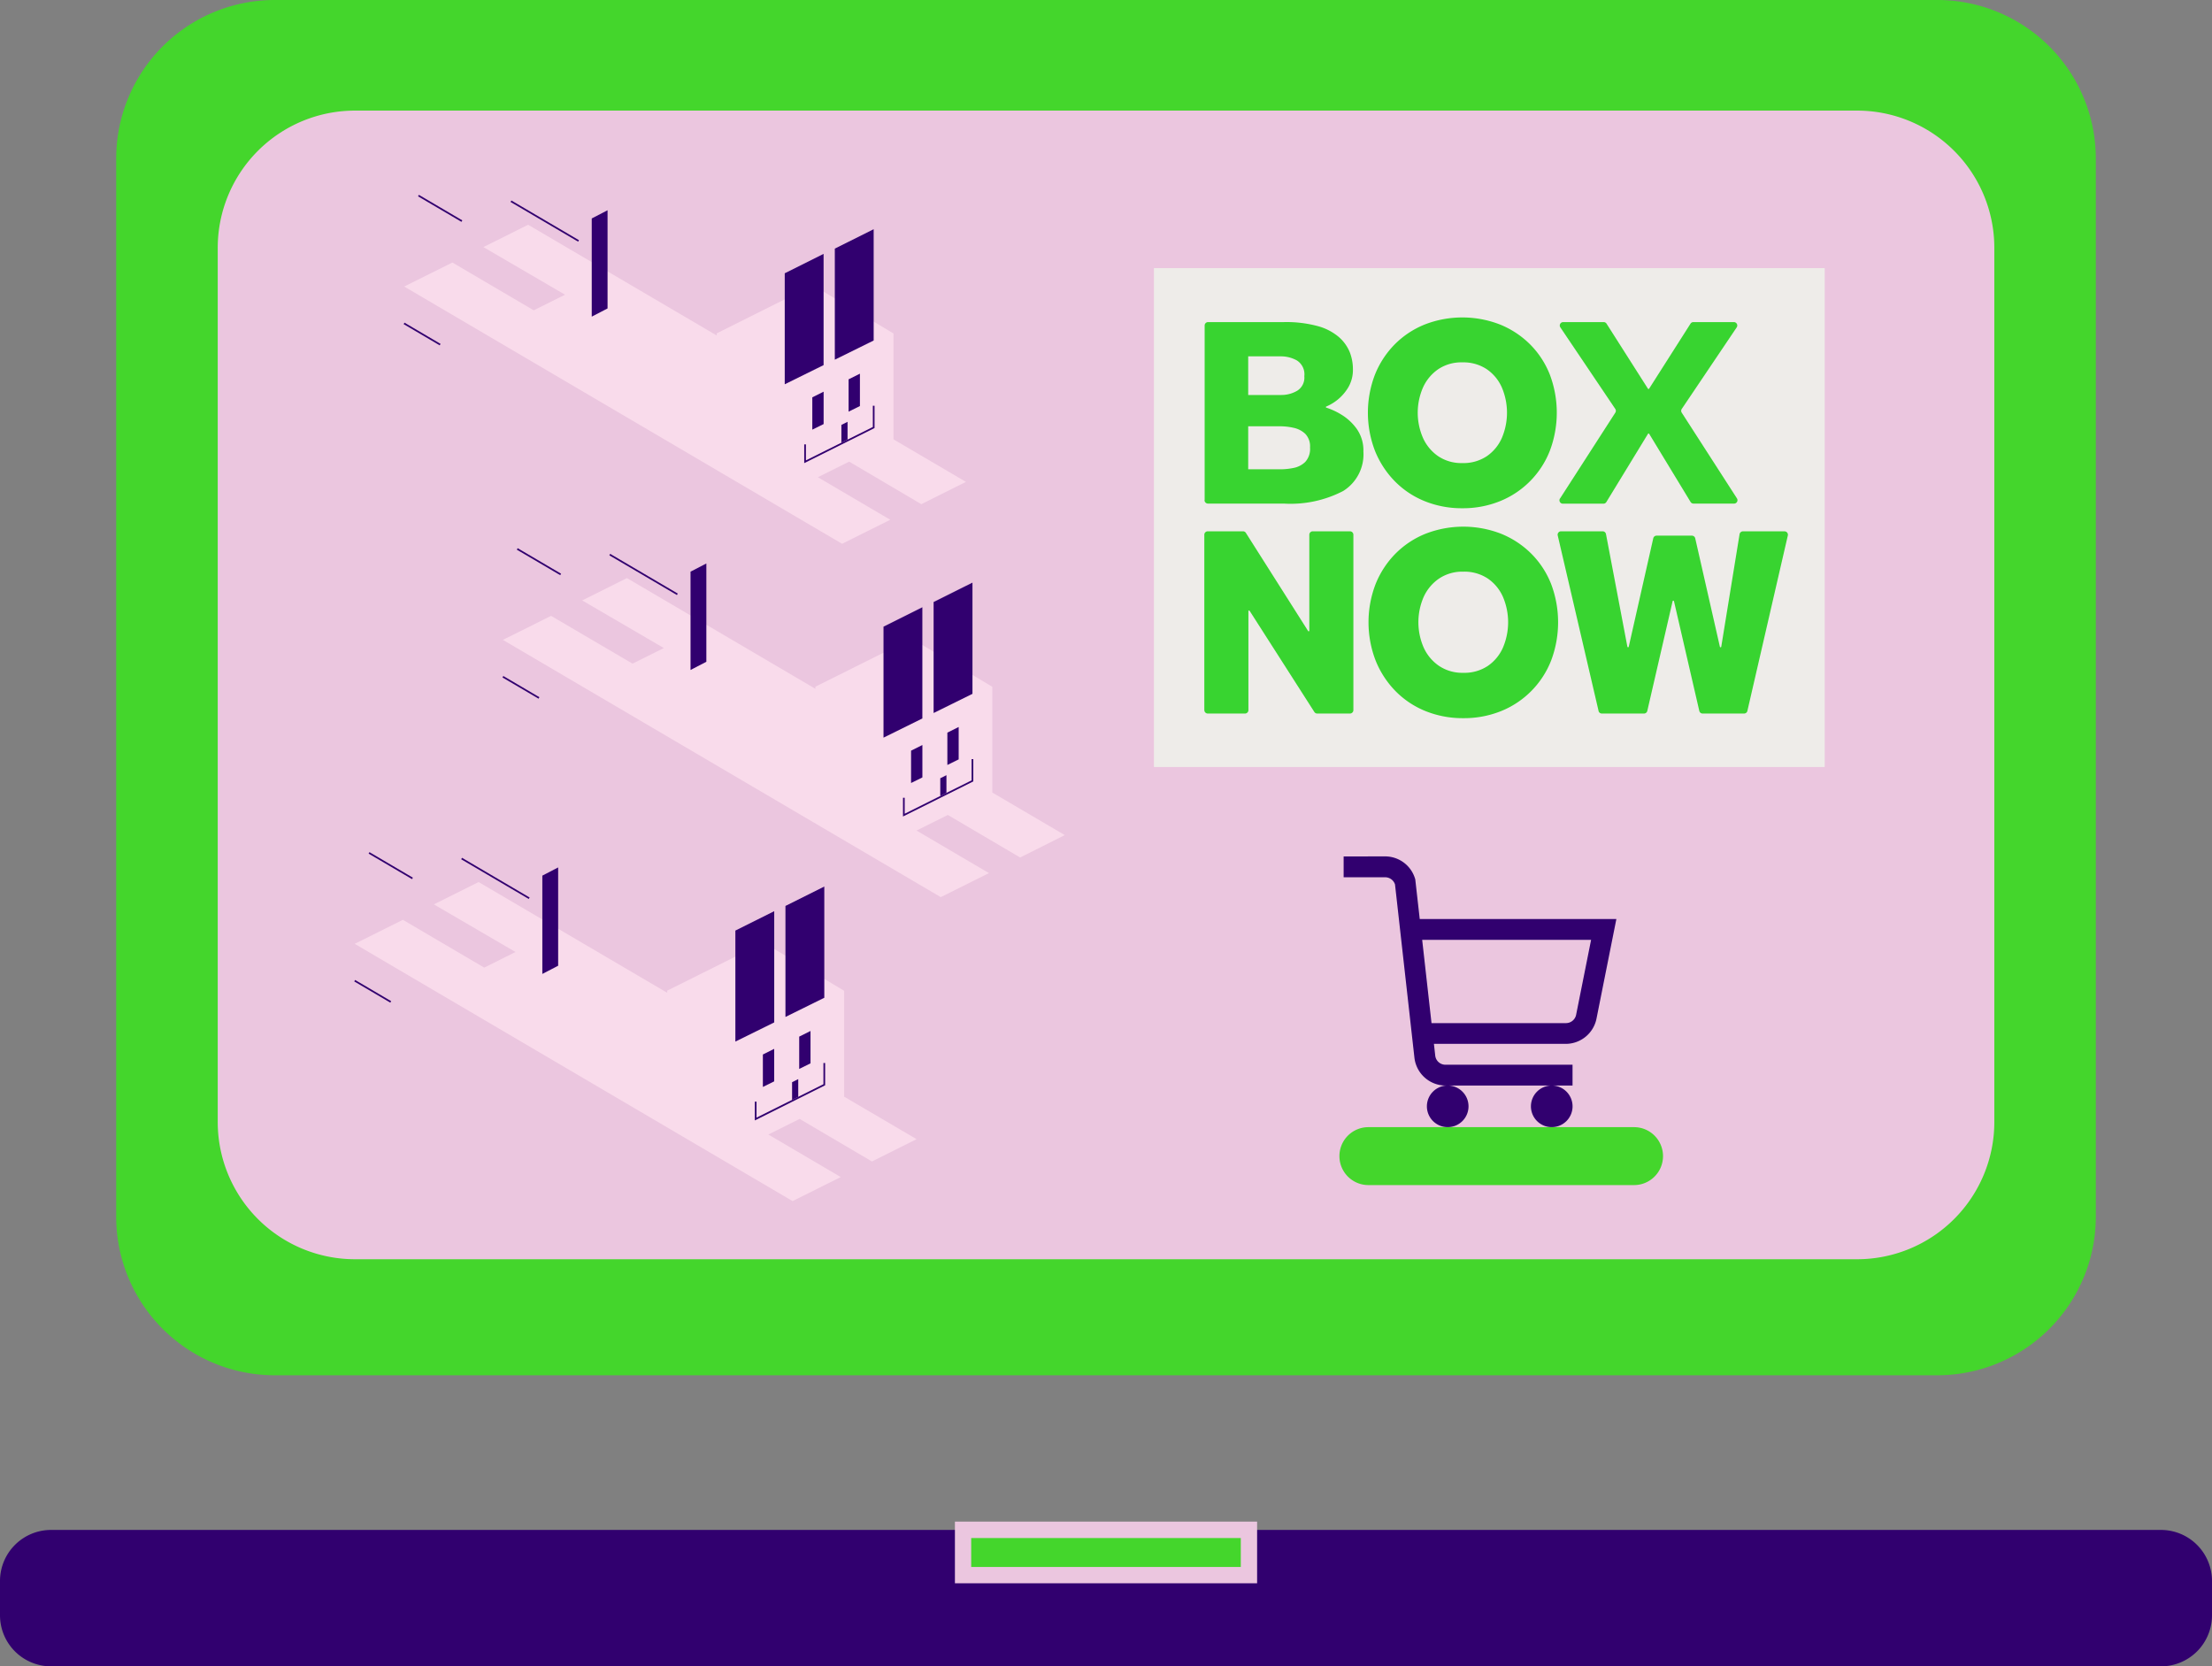 <svg xmlns="http://www.w3.org/2000/svg" width="71.735" height="54.041" viewBox="0 0 71.735 54.041">
  <rect x="0" y="0" width="71.735" height="54.041" fill="#808080" stroke="none"/>
  <g id="Group_3836" data-name="Group 3836" transform="translate(0 0)">
    <path id="Path_6359" data-name="Path 6359" d="M73.308,50.76H19.395a5.142,5.142,0,0,1-5.143-5.142V11.3a5.142,5.142,0,0,1,5.143-5.142H73.308A5.142,5.142,0,0,1,78.451,11.3V45.618a5.142,5.142,0,0,1-5.142,5.142" transform="translate(-10.484 -6.158)" fill="#44d62c"/>
    <path id="Path_6360" data-name="Path 6360" d="M79.863,56.976H31.151A4.452,4.452,0,0,1,26.7,52.524V24.176a4.452,4.452,0,0,1,4.452-4.452H79.863a4.452,4.452,0,0,1,4.452,4.452V52.524a4.452,4.452,0,0,1-4.452,4.452" transform="translate(-19.639 -16.137)" fill="#ebc6df"/>
    <path id="Path_6361" data-name="Path 6361" d="M70.079,198.237H1.656A1.656,1.656,0,0,1,0,196.581v-1.112a1.656,1.656,0,0,1,1.656-1.656H70.079a1.656,1.656,0,0,1,1.656,1.656v1.112a1.656,1.656,0,0,1-1.656,1.656" transform="translate(0 -144.195)" fill="#31006f"/>
    <rect id="Rectangle_1864" data-name="Rectangle 1864" width="9.272" height="1.467" transform="translate(31.232 49.618)" fill="#44d62c"/>
    <path id="Path_6362" data-name="Path 6362" d="M126.92,194.808h-9.8v-2h9.8Zm-9.272-.529h8.743v-.938h-8.743Z" transform="translate(-86.152 -143.46)" fill="#ebc6df"/>
    <path id="Path_6363" data-name="Path 6363" d="M164.795,111.208v.675h1.35a.337.337,0,0,1,.316.232l.63,5.623a1.019,1.019,0,0,0,1.007.9h4.12v-.675H168.1a.333.333,0,0,1-.335-.3l-.042-.377H172a1.019,1.019,0,0,0,.994-.812l.646-3.237h-6.377l-.145-1.287-.01-.032a1.014,1.014,0,0,0-.965-.712Zm6.749,7.429a.675.675,0,1,0,.675.675.676.676,0,0,0-.675-.675m-3.374,0a.675.675,0,1,0,.675.675.676.676,0,0,0-.675-.675m-.828-4.724h5.478l-.485,2.428a.336.336,0,0,1-.332.272h-4.358Z" transform="translate(-121.221 -83.432)" fill="#31006f"/>
    <path id="Path_6364" data-name="Path 6364" d="M173.838,146.29h-8.615a.939.939,0,1,1,0-1.879h8.615a.939.939,0,1,1,0,1.879" transform="translate(-120.846 -107.856)" fill="#44d62c"/>
    <rect id="Rectangle_1865" data-name="Rectangle 1865" width="21.753" height="16.18" transform="translate(37.422 8.695)" fill="#eeece9"/>
    <path id="Path_6365" data-name="Path 6365" d="M147.75,51.439V45.775a.11.11,0,0,1,.111-.111h2.456a3.9,3.9,0,0,1,1.108.132,1.757,1.757,0,0,1,.682.357,1.314,1.314,0,0,1,.351.493,1.516,1.516,0,0,1,.1.551,1.113,1.113,0,0,1-.152.586,1.517,1.517,0,0,1-.712.619.019.019,0,0,0,0,.036,2.286,2.286,0,0,1,.475.218,1.708,1.708,0,0,1,.511.468,1.213,1.213,0,0,1,.218.738,1.4,1.4,0,0,1-.658,1.281,3.706,3.706,0,0,1-1.928.407h-2.455a.112.112,0,0,1-.112-.112m1.417-3.41h1.062a1.013,1.013,0,0,0,.526-.137.5.5,0,0,0,.232-.472.531.531,0,0,0-.242-.512,1.06,1.06,0,0,0-.516-.132h-1.062Zm0,2.41h1.049a2.155,2.155,0,0,0,.421-.044.744.744,0,0,0,.379-.194.622.622,0,0,0,.156-.468.582.582,0,0,0-.156-.446.791.791,0,0,0-.379-.194,1.987,1.987,0,0,0-.421-.049h-1.049Z" transform="translate(-108.683 -35.218)" fill="#38d430"/>
    <path id="Path_6366" data-name="Path 6366" d="M170.835,51.284a3.2,3.2,0,0,1-1.222-.23,2.855,2.855,0,0,1-.971-.649,3.011,3.011,0,0,1-.64-.984,3.444,3.444,0,0,1,0-2.471,2.961,2.961,0,0,1,.64-.98,2.891,2.891,0,0,1,.971-.644,3.37,3.37,0,0,1,2.445,0,2.942,2.942,0,0,1,.975.644,2.873,2.873,0,0,1,.64.98,3.5,3.5,0,0,1,0,2.471,2.9,2.9,0,0,1-1.615,1.633,3.2,3.2,0,0,1-1.222.23m0-1.465a1.364,1.364,0,0,0,.79-.221,1.4,1.4,0,0,0,.49-.591,2.094,2.094,0,0,0,0-1.642,1.4,1.4,0,0,0-.49-.591,1.366,1.366,0,0,0-.79-.221,1.349,1.349,0,0,0-.781.221,1.432,1.432,0,0,0-.494.591,2.043,2.043,0,0,0,0,1.642,1.429,1.429,0,0,0,.494.591,1.347,1.347,0,0,0,.781.221" transform="translate(-123.412 -34.801)" fill="#38d430"/>
    <path id="Path_6367" data-name="Path 6367" d="M191.3,51.381l1.79-2.779a.11.11,0,0,0,0-.121l-1.782-2.646a.11.11,0,0,1,.091-.171h1.314a.11.11,0,0,1,.093.051l1.342,2.108a.023.023,0,0,0,.039,0l1.342-2.108a.11.11,0,0,1,.093-.051h1.314a.11.11,0,0,1,.091.171l-1.782,2.646a.11.11,0,0,0,0,.121l1.79,2.779a.11.11,0,0,1-.093.169h-1.317a.111.111,0,0,1-.094-.053l-1.342-2.209a.023.023,0,0,0-.039,0L192.8,51.5a.11.11,0,0,1-.094.053h-1.317a.11.11,0,0,1-.093-.169" transform="translate(-140.706 -35.218)" fill="#38d430"/>
    <path id="Path_6368" data-name="Path 6368" d="M147.712,77.124V71.436a.111.111,0,0,1,.111-.111h1.145a.107.107,0,0,1,.091.05l2.02,3.185a.021.021,0,0,0,.038-.011V71.436a.111.111,0,0,1,.111-.111h1.207a.111.111,0,0,1,.111.111v5.688a.111.111,0,0,1-.111.111h-1.062a.111.111,0,0,1-.093-.051l-2.1-3.282a.021.021,0,0,0-.038.011v3.211a.111.111,0,0,1-.111.111h-1.207a.111.111,0,0,1-.111-.111" transform="translate(-108.656 -54.094)" fill="#38d430"/>
    <path id="Path_6369" data-name="Path 6369" d="M192.373,77.148l-1.324-5.689a.11.11,0,0,1,.107-.135h1.35a.11.11,0,0,1,.108.09l.694,3.654a.023.023,0,0,0,.044,0l.795-3.517a.11.11,0,0,1,.108-.086H195.4a.111.111,0,0,1,.108.086l.8,3.518a.023.023,0,0,0,.044,0l.594-3.651a.111.111,0,0,1,.109-.093h1.348a.11.11,0,0,1,.108.135L197.2,77.148a.11.11,0,0,1-.108.086h-1.345a.11.11,0,0,1-.107-.086l-.821-3.558a.023.023,0,0,0-.044,0l-.821,3.558a.11.11,0,0,1-.108.086H192.48a.11.11,0,0,1-.108-.085" transform="translate(-140.532 -54.093)" fill="#38d430"/>
    <path id="Path_6370" data-name="Path 6370" d="M170.925,76.967a3.208,3.208,0,0,1-1.227-.23,2.869,2.869,0,0,1-.975-.651,3.025,3.025,0,0,1-.642-.988,3.455,3.455,0,0,1,0-2.481,2.978,2.978,0,0,1,.642-.983,2.9,2.9,0,0,1,.975-.647,3.385,3.385,0,0,1,2.454,0,2.954,2.954,0,0,1,.979.647,2.889,2.889,0,0,1,.642.983,3.519,3.519,0,0,1,0,2.481,2.91,2.91,0,0,1-1.621,1.639,3.208,3.208,0,0,1-1.227.23m0-1.471a1.369,1.369,0,0,0,.793-.222,1.407,1.407,0,0,0,.492-.594,2.1,2.1,0,0,0,0-1.648,1.409,1.409,0,0,0-.492-.594,1.371,1.371,0,0,0-.793-.222,1.354,1.354,0,0,0-.784.222,1.438,1.438,0,0,0-.5.594,2.052,2.052,0,0,0,0,1.648,1.436,1.436,0,0,0,.5.594,1.352,1.352,0,0,0,.784.222" transform="translate(-123.47 -53.676)" fill="#38d430"/>
    <path id="Path_6371" data-name="Path 6371" d="M60.277,123.408l1.448-.723-2.35-1.379v-3.434l-2.614-1.562-3.124,1.558v.069l-6.116-3.591-1.451.724,2.648,1.545-1.015.506-2.638-1.55-1.562.779,14.2,8.343,1.562-.779-2.348-1.38,1.015-.506Z" transform="translate(-32 -85.74)" fill="#f9dbeb"/>
    <path id="Path_6372" data-name="Path 6372" d="M91.45,121.521l-1.26.622v-3.6l1.26-.629Z" transform="translate(-66.342 -88.363)" fill="#31006f"/>
    <path id="Path_6373" data-name="Path 6373" d="M98.389,133.661l-.367.181v-1.048l.367-.183Z" transform="translate(-72.104 -99.175)" fill="#31006f"/>
    <path id="Path_6374" data-name="Path 6374" d="M93.935,135.871l-.367.181V135l.367-.183Z" transform="translate(-68.828 -100.801)" fill="#31006f"/>
    <path id="Path_6375" data-name="Path 6375" d="M97.345,139.089l-.2.1v-.576l.2-.1Z" transform="translate(-71.458 -103.516)" fill="#31006f"/>
    <path id="Path_6376" data-name="Path 6376" d="M97.593,118.5l-1.26.622v-3.6l1.26-.629Z" transform="translate(-70.861 -86.141)" fill="#31006f"/>
    <path id="Path_6377" data-name="Path 6377" d="M92.58,138.41V137.8h.055v.519l2.17-1.083v-.689h.055v.723Z" transform="translate(-68.101 -102.073)" fill="#31006f"/>
    <rect id="Rectangle_1866" data-name="Rectangle 1866" width="0.055" height="2.542" transform="translate(14.956 27.867) rotate(-59.562)" fill="#31006f"/>
    <rect id="Rectangle_1867" data-name="Rectangle 1867" width="0.055" height="1.633" transform="translate(11.954 27.684) rotate(-59.557)" fill="#31006f"/>
    <rect id="Rectangle_1868" data-name="Rectangle 1868" width="0.055" height="1.357" transform="matrix(0.507, -0.862, 0.862, 0.507, 11.488, 31.829)" fill="#31006f"/>
    <path id="Path_6378" data-name="Path 6378" d="M67.032,115.739l-.513.266v-3.188l.513-.266Z" transform="translate(-48.931 -84.419)" fill="#31006f"/>
    <path id="Path_6379" data-name="Path 6379" d="M66.335,42.787l1.448-.723-2.35-1.379V37.251L62.82,35.689,59.7,37.247v.069l-6.116-3.591-1.451.724,2.648,1.545-1.015.506-2.638-1.55-1.562.779,14.2,8.343,1.562-.779-2.348-1.38,1.015-.506Z" transform="translate(-36.457 -26.436)" fill="#f9dbeb"/>
    <path id="Path_6380" data-name="Path 6380" d="M97.508,40.9l-1.26.622v-3.6l1.26-.629Z" transform="translate(-70.799 -29.059)" fill="#31006f"/>
    <path id="Path_6381" data-name="Path 6381" d="M104.447,53.04l-.367.181V52.173l.367-.183Z" transform="translate(-76.56 -39.871)" fill="#31006f"/>
    <path id="Path_6382" data-name="Path 6382" d="M99.994,55.25l-.367.181V54.383l.367-.183Z" transform="translate(-73.284 -41.497)" fill="#31006f"/>
    <path id="Path_6383" data-name="Path 6383" d="M103.4,58.468l-.2.1v-.576l.2-.1Z" transform="translate(-75.914 -44.212)" fill="#31006f"/>
    <path id="Path_6384" data-name="Path 6384" d="M103.651,37.88l-1.26.622V34.9l1.26-.629Z" transform="translate(-75.318 -26.837)" fill="#31006f"/>
    <path id="Path_6385" data-name="Path 6385" d="M98.638,57.789v-.608h.055V57.7l2.17-1.083v-.689h.055v.723Z" transform="translate(-72.557 -42.769)" fill="#31006f"/>
    <rect id="Rectangle_1869" data-name="Rectangle 1869" width="0.055" height="2.542" transform="translate(16.557 6.55) rotate(-59.562)" fill="#31006f"/>
    <rect id="Rectangle_1870" data-name="Rectangle 1870" width="0.055" height="1.633" transform="translate(13.557 6.367) rotate(-59.557)" fill="#31006f"/>
    <rect id="Rectangle_1871" data-name="Rectangle 1871" width="0.055" height="1.357" transform="matrix(0.507, -0.862, 0.862, 0.507, 13.09, 10.512)" fill="#31006f"/>
    <path id="Path_6386" data-name="Path 6386" d="M73.09,35.118l-.513.266V32.2l.513-.266Z" transform="translate(-53.387 -25.115)" fill="#31006f"/>
    <path id="Path_6387" data-name="Path 6387" d="M78.452,86.127,79.9,85.4l-2.35-1.379V80.591l-2.614-1.562-3.124,1.558v.069L65.7,77.065l-1.451.724,2.648,1.545-1.015.506L63.24,78.29l-1.562.779,14.2,8.343,1.562-.779-2.348-1.38,1.015-.506Z" transform="translate(-45.369 -58.317)" fill="#f9dbeb"/>
    <path id="Path_6388" data-name="Path 6388" d="M109.624,84.24l-1.26.622v-3.6l1.26-.629Z" transform="translate(-79.712 -60.939)" fill="#31006f"/>
    <path id="Path_6389" data-name="Path 6389" d="M116.563,96.38l-.367.181V95.512l.367-.183Z" transform="translate(-85.473 -71.752)" fill="#31006f"/>
    <path id="Path_6390" data-name="Path 6390" d="M112.11,98.59l-.367.181V97.722l.367-.183Z" transform="translate(-82.197 -73.377)" fill="#31006f"/>
    <path id="Path_6391" data-name="Path 6391" d="M115.52,101.808l-.2.1v-.576l.2-.1Z" transform="translate(-84.827 -76.092)" fill="#31006f"/>
    <path id="Path_6392" data-name="Path 6392" d="M115.767,81.219l-1.26.622v-3.6l1.26-.629Z" transform="translate(-84.23 -58.717)" fill="#31006f"/>
    <path id="Path_6393" data-name="Path 6393" d="M110.754,101.129v-.608h.055v.519l2.17-1.083v-.689h.055v.723Z" transform="translate(-81.47 -74.649)" fill="#31006f"/>
    <rect id="Rectangle_1872" data-name="Rectangle 1872" width="0.055" height="2.542" transform="translate(19.761 18.01) rotate(-59.562)" fill="#31006f"/>
    <rect id="Rectangle_1873" data-name="Rectangle 1873" width="0.055" height="1.633" transform="translate(16.76 17.826) rotate(-59.557)" fill="#31006f"/>
    <rect id="Rectangle_1874" data-name="Rectangle 1874" width="0.055" height="1.357" transform="matrix(0.507, -0.862, 0.862, 0.507, 16.295, 21.971)" fill="#31006f"/>
    <path id="Path_6394" data-name="Path 6394" d="M85.207,78.457l-.513.266V75.535l.513-.266Z" transform="translate(-62.3 -56.995)" fill="#31006f"/>
  </g>
</svg>
